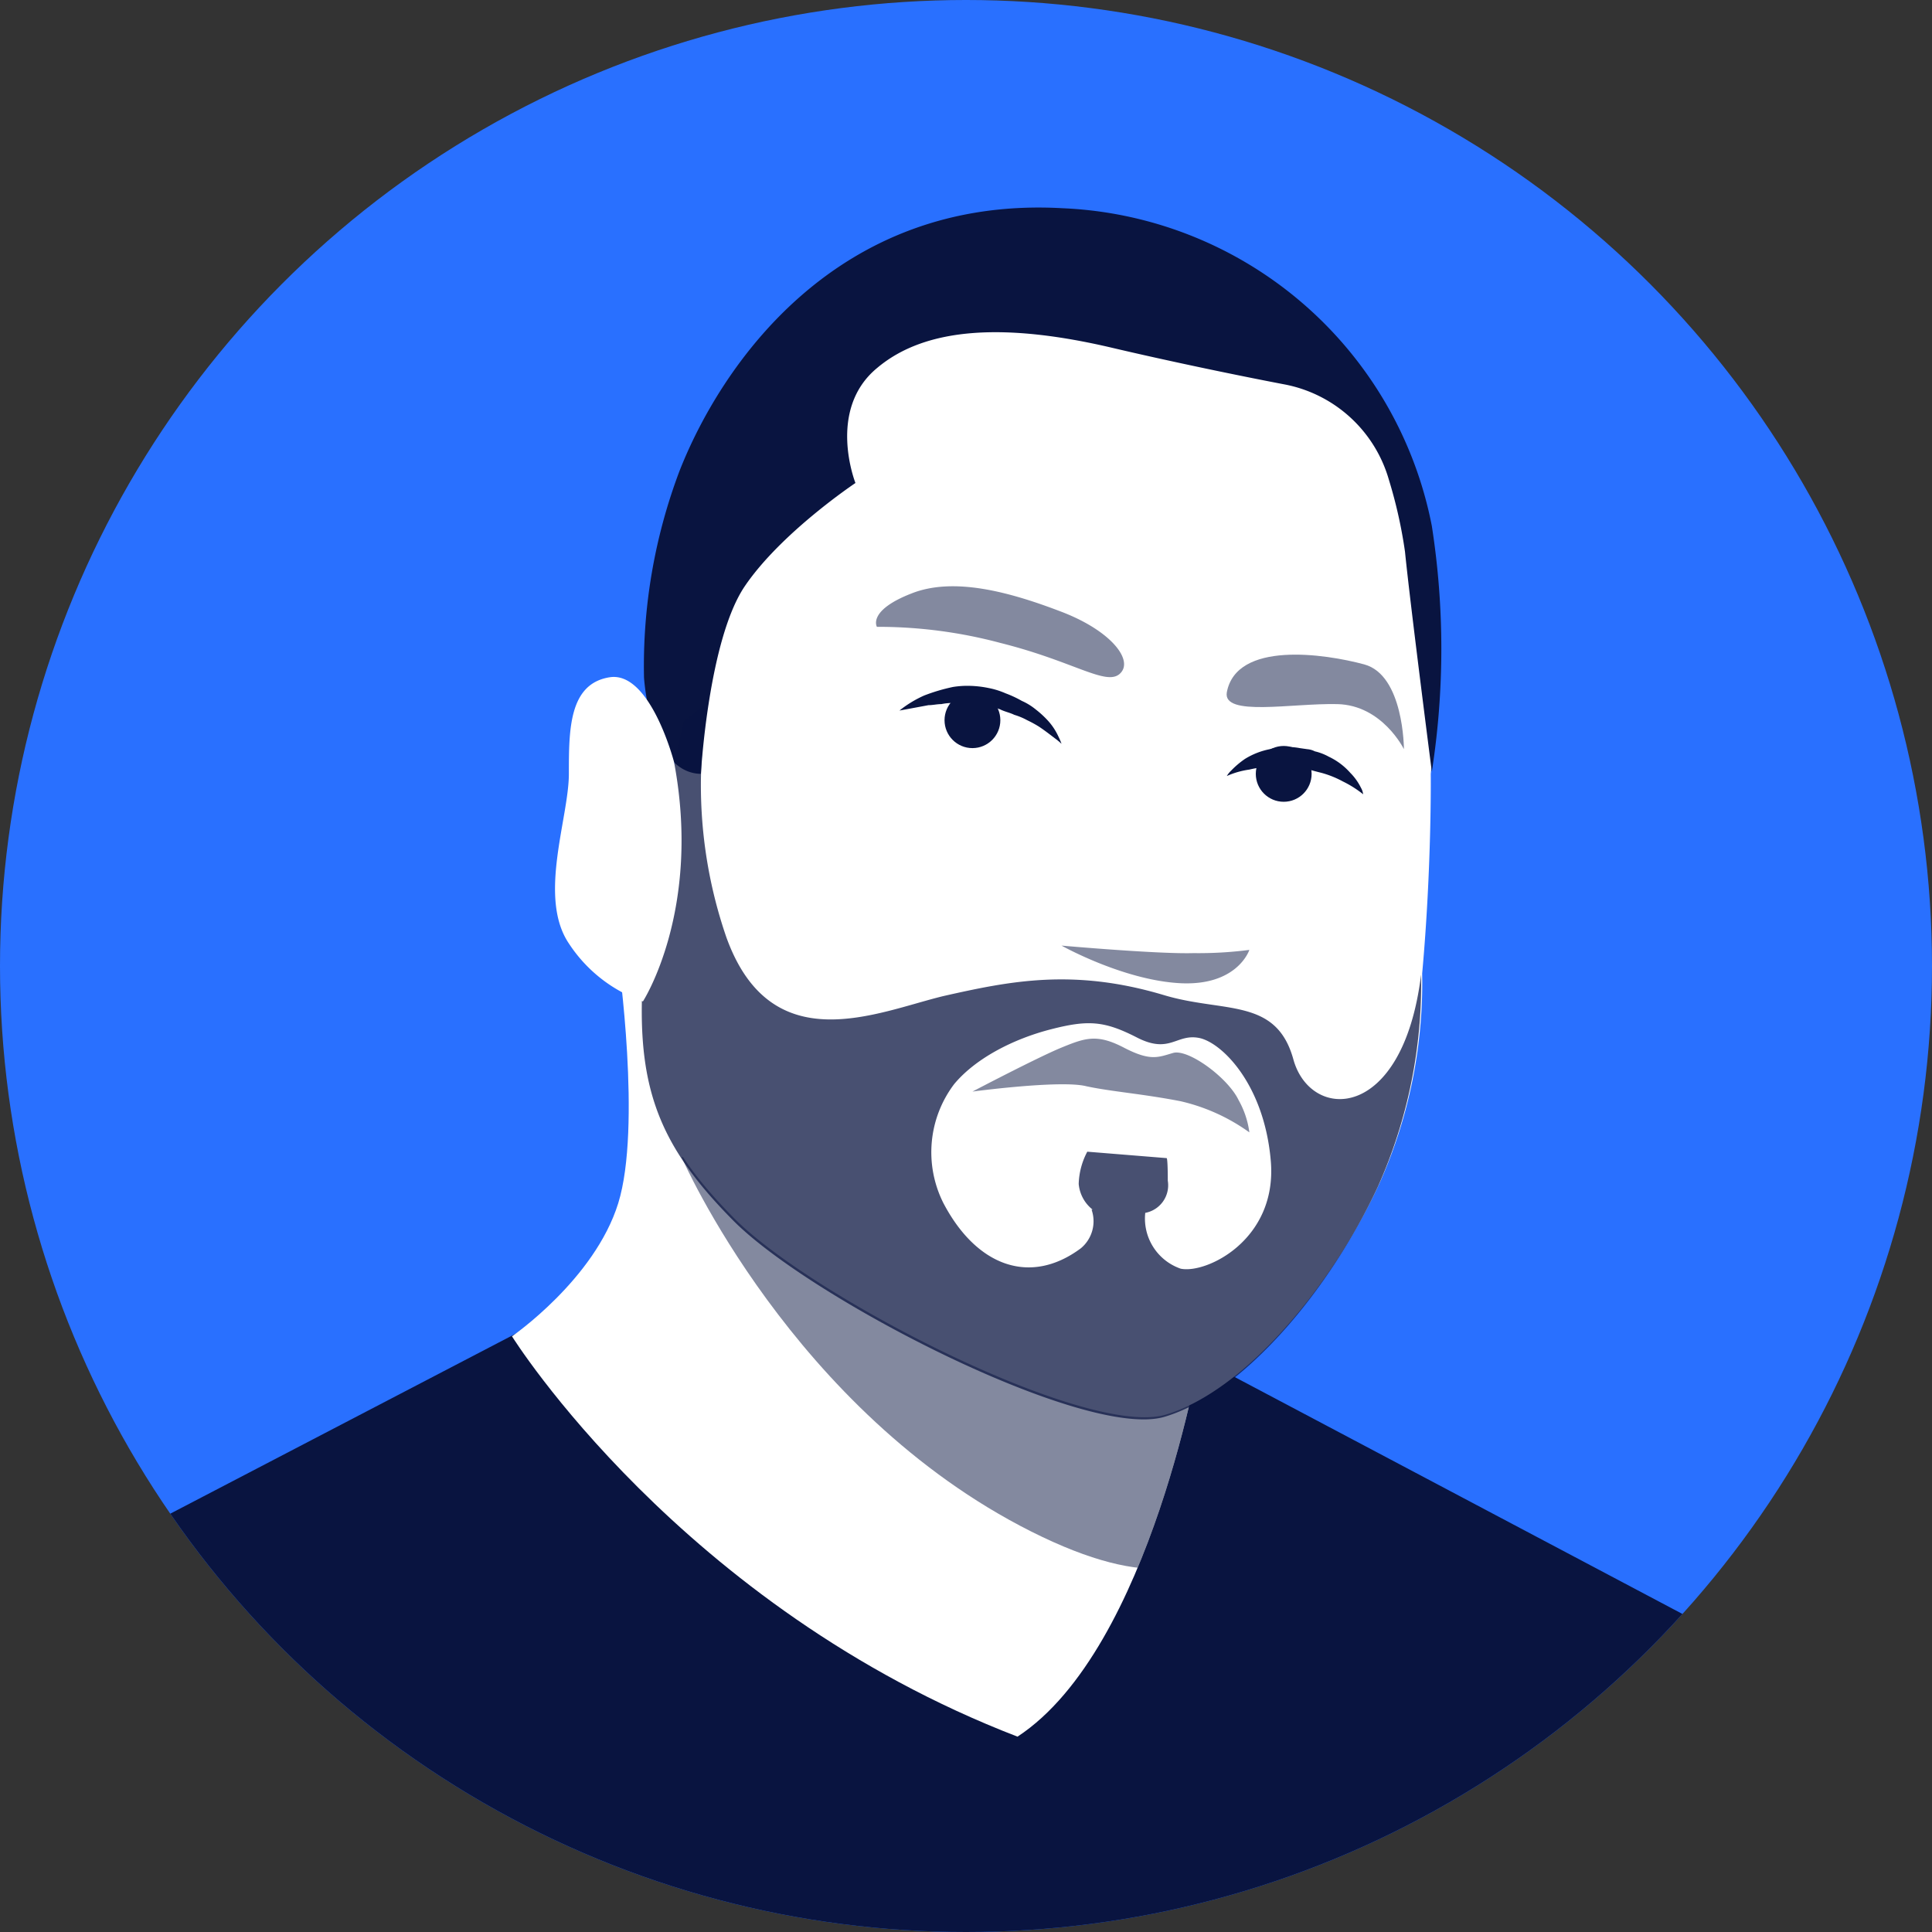 <svg xmlns="http://www.w3.org/2000/svg" xmlns:xlink="http://www.w3.org/1999/xlink" viewBox="1776 1947 180 180"><rect x="1776" y="1947" width="180" height="180" fill="#333333" stroke="none"/><defs><style>.a{fill:#2970ff;}.b{clip-path:url(#a);}.c,.f,.g{fill:#091440;}.d{fill:#fff;}.e{clip-path:url(#b);}.f{opacity:0.5;}.g{opacity:0.74;}</style><clipPath id="a"><circle cx="90" cy="90" r="90"/></clipPath><clipPath id="b"><path d="M57.6,89.4s2.2,15.6,0,22.7-9.9,12.4-9.9,12.4,15.7,25.2,47.1,37.3c12.5-8.2,17.1-36.2,17.1-36.2Z"/></clipPath></defs><g transform="translate(1776 1947)"><circle class="a" cx="90" cy="90" r="90"/><g class="b"><path class="c" d="M180,189H4.4V147L66,114.9l32.6,4.7,65.2,34.5Z"/><path class="d" d="M57.6,89.4s2.2,15.6,0,22.7-9.9,12.4-9.9,12.4,15.7,25.2,47.1,37.3c12.5-8.2,17.1-36.2,17.1-36.2Z"/><g class="e"><path class="f" d="M63.5,107.8s10.3,23.7,32.6,34.9,20.3-8.3,20.3-8.3l-4.5-27.7Z"/></g><path class="d" d="M133.3,72.1c2.3-23.8-9.1-40.8-13.6-41.8s-11.2-9-28.3-5.7C74.3,27.8,65.2,39.7,63.6,64.4c-.1,1.8-.3,3.5-.4,5.2a141.451,141.451,0,0,0-3.1,19.7c-.9,11.2,1,16.8,8.2,24.1,7.1,7.3,32.9,20.6,40.3,18.4s15.5-12,19.9-21.5a45.788,45.788,0,0,0,4-19.6C133.4,80.8,133.3,72.1,133.3,72.1Z"/><path class="c" d="M83.8,66.2a10.543,10.543,0,0,1,2.3-1.4,17.307,17.307,0,0,1,2.7-.8,8.6,8.6,0,0,1,1.6-.1,9.852,9.852,0,0,1,1.7.2,7.494,7.494,0,0,1,1.6.5,10.092,10.092,0,0,1,1.5.7,5.67,5.67,0,0,1,1.3.8,9.016,9.016,0,0,1,1,.9,5.719,5.719,0,0,1,1.1,1.6,5.947,5.947,0,0,1,.3.7,6.122,6.122,0,0,0-.6-.5c-.4-.3-.9-.7-1.5-1.1a10.908,10.908,0,0,0-1.1-.6,6.117,6.117,0,0,0-1.2-.5c-.4-.2-.9-.3-1.3-.5a7.366,7.366,0,0,0-1.4-.4,6.753,6.753,0,0,0-1.4-.2,6.552,6.552,0,0,0-1.4,0,5.283,5.283,0,0,0-1.3.1c-.4,0-.8.1-1.2.1C84.9,66,83.8,66.2,83.8,66.2Z"/><circle class="c" cx="2.6" cy="2.6" r="2.6" transform="translate(88 64.5)"/><circle class="c" cx="2.6" cy="2.6" r="2.6" transform="translate(117 69.5)"/><path class="f" d="M104.3,62.8c1.4-1.2-.7-4-5.4-5.8s-10-3.3-14-1.7c-4.1,1.6-3.2,3.1-3.2,3.1a44.177,44.177,0,0,1,11.5,1.5C100,61.6,103,63.9,104.3,62.8Z"/><path class="f" d="M90.6,101.7s6.1-3.2,8.3-4.1,3.3-1.3,5.8,0,3.2.9,4.6.5,5.1,2.3,6.1,4.4a8.3,8.3,0,0,1,1,3,17.784,17.784,0,0,0-6.4-2.9c-3.6-.7-6.5-.9-8.8-1.4C98.8,100.6,90.6,101.7,90.6,101.7Z"/><path class="f" d="M98.9,88.1s5.7,3.2,11,3.5c5.4.3,6.5-3.1,6.5-3.1a36.928,36.928,0,0,1-5.2.3C107.9,88.9,98.9,88.1,98.9,88.1Z"/><path class="f" d="M114.3,64.5c.9-4.8,9.1-3.6,12.8-2.6s3.7,7.9,3.7,7.9-2-4.1-6.2-4.2S113.9,66.8,114.3,64.5Z"/><path class="c" d="M114.3,72.3a2.22,2.22,0,0,1,.4-.5,8.116,8.116,0,0,1,1.3-1.1,6.908,6.908,0,0,1,2.3-.9,5.9,5.9,0,0,1,1.4-.2,6.15,6.15,0,0,1,1.4.1l.7.1a1.854,1.854,0,0,1,.7.2,5.023,5.023,0,0,1,1.3.5,6.183,6.183,0,0,1,2,1.5,5.274,5.274,0,0,1,1,1.4,1.548,1.548,0,0,1,.2.6,10.144,10.144,0,0,0-1.9-1.2,9.261,9.261,0,0,0-2-.8c-.4-.1-.8-.2-1.1-.3-.2,0-.4-.1-.6-.1l-.6-.1a9.064,9.064,0,0,0-2.3-.1,11.759,11.759,0,0,0-2.1.3A7.755,7.755,0,0,0,114.3,72.3Z"/><path class="c" d="M65.3,72.1s.7-12.5,4.1-17.5S79.7,45,79.7,45s-2.7-6.8,2-10.7c4.6-3.9,12.1-4.2,21.9-1.9,5.1,1.2,11.3,2.5,16,3.4a12.568,12.568,0,0,1,9.8,8.9,43.849,43.849,0,0,1,1.5,6.7c.5,5,2.5,20.5,2.5,20.5a74.413,74.413,0,0,0,0-22.9A36.63,36.63,0,0,0,99,19.4C77.8,18.2,67.1,34.2,63.3,43.9A51.436,51.436,0,0,0,60,63.1S60.5,72,65.3,72.1Z"/><path class="g" d="M132.4,90.8c-1.7,13.8-10.3,13.7-11.9,7.9s-6.5-4.3-12.1-6c-8.4-2.5-14.3-1.3-20.5.1-6.2,1.5-16,6.1-20.2-5.4a43.449,43.449,0,0,1-1.7-22l-2.3,1.8A155.541,155.541,0,0,0,60,89.5c-.9,11.2,1,16.8,8.2,24.1,7.1,7.3,32.9,20.6,40.3,18.4s15.5-12,19.9-21.5A46.339,46.339,0,0,0,132.4,90.8ZM110,118.2a4.945,4.945,0,0,1-3.3-5.2,2.616,2.616,0,0,0,2.1-3c0-2.1-.1-2.1-.1-2.1l-7.4-.6a6.809,6.809,0,0,0-.8,3,3.428,3.428,0,0,0,1.3,2.4h-.1a3.275,3.275,0,0,1-1,3.6c-4.7,3.5-9.7,1.7-12.8-4.2a10.531,10.531,0,0,1,1-11.1c2-2.4,5.5-4.2,9-5.1s5-.8,8.1.8c3,1.5,3.6-.4,5.7,0s6.1,4.3,6.7,11.5C119,115.5,112.4,118.7,110,118.2Z"/><path class="d" d="M62.8,71s-2.2-8.5-6-7.9S53,68,53,72.1s-2.9,11.5,0,15.8a13.576,13.576,0,0,0,6.9,5.4S65.4,84.8,62.8,71Z"/></g></g></svg>